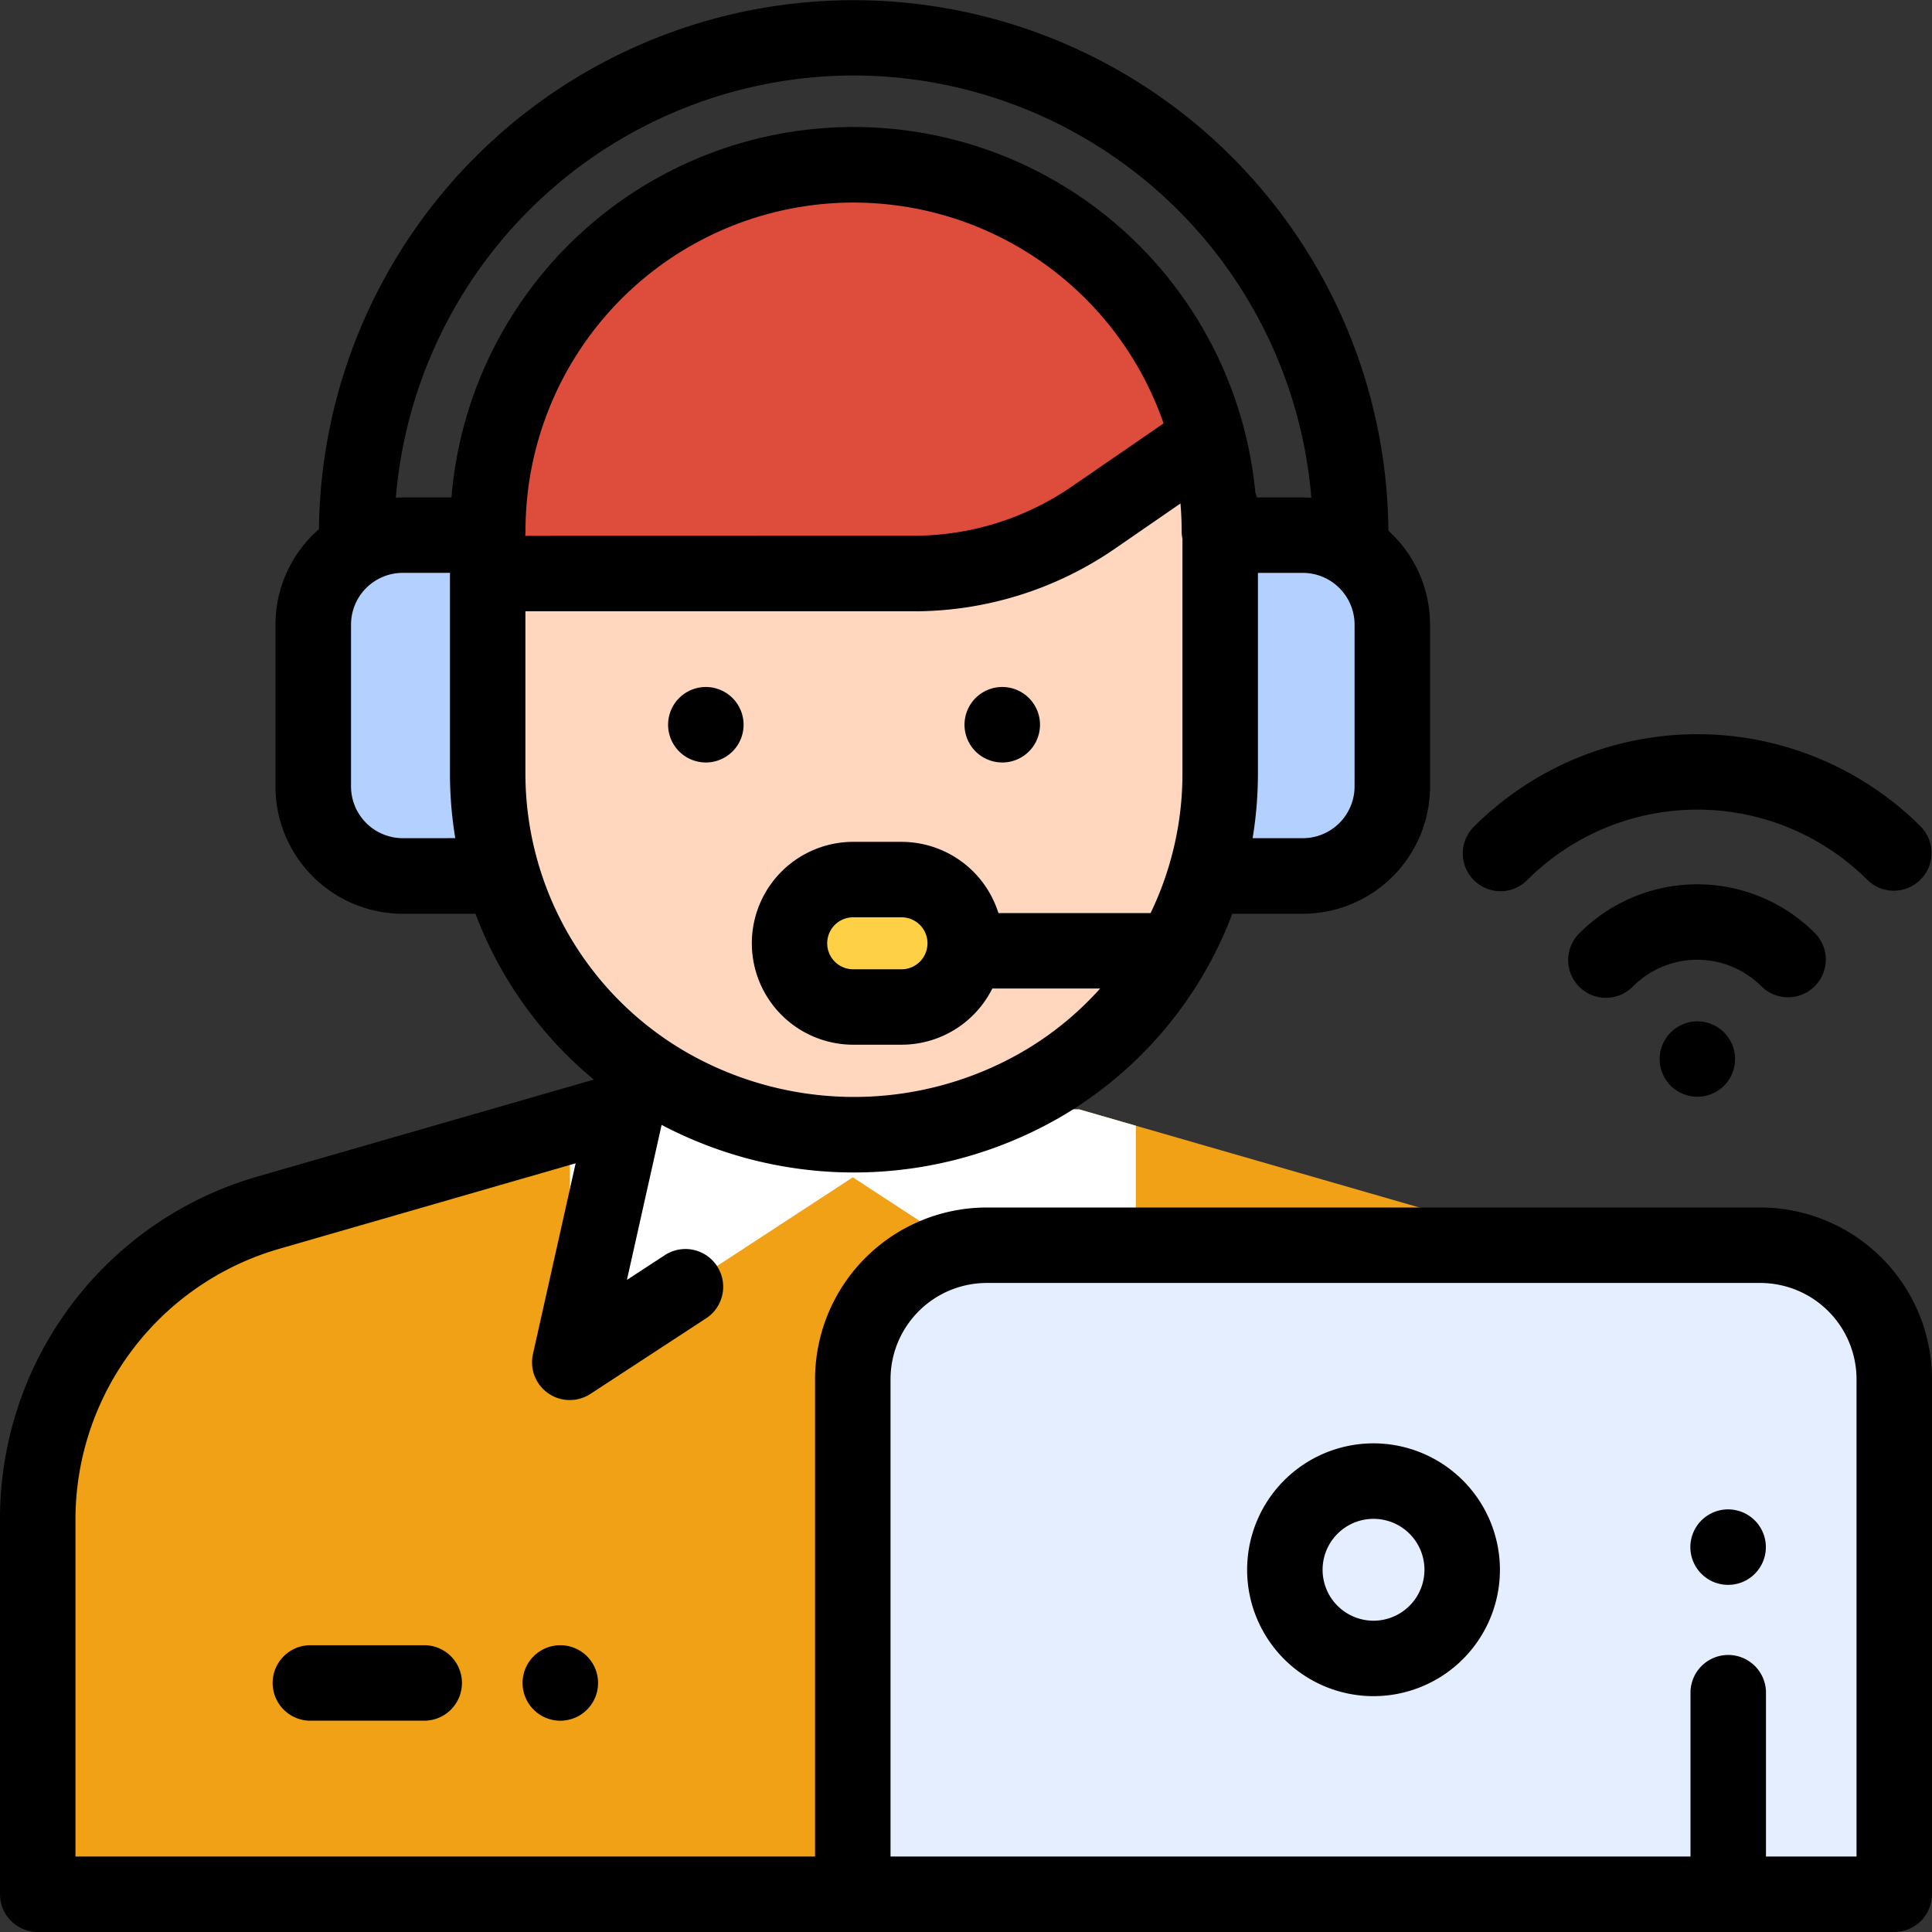 <svg xmlns="http://www.w3.org/2000/svg" id="telemarketer" width="80" height="80" viewBox="0 0 80 80">
    <rect x="0" y="0" width="80" height="80" fill="#333333" stroke="none"/>
    <defs>
        <style>
            .cls-1{fill:#f1a115}.cls-2{fill:#fff}.cls-3{fill:#ffd6be}.cls-4{fill:#619eff}.cls-5{fill:#b3d0ff}.cls-6{fill:#de4c3b}.cls-7{fill:#fed045}.cls-8{fill:#e4eeff}
        </style>
    </defs>
    <path id="Path_330" d="M34.375 294l-14.849 4.283A13.178 13.178 0 0 0 10 310.945V326.5h67.5v-15.555a13.178 13.178 0 0 0-9.526-12.662L53.125 294z" class="cls-1" data-name="Path 330" transform="translate(-8.438 -248.063)"/>
    <path id="Path_331" d="M174.438 304.469v-9.793l-2.344-.676h-18.75l-2.344.676v9.793l11.719-7.656z" class="cls-2" data-name="Path 331" transform="translate(-127.406 -248.063)"/>
    <path id="Path_332" d="M159.57 126.125v12.33a14.877 14.877 0 0 1-7.547 12.946 15.433 15.433 0 0 1-15.224.008l-.015-.008a14.877 14.877 0 0 1-7.547-12.946v-8.287z" class="cls-3" data-name="Path 332" transform="translate(-109.044 -106.418)"/>
    <g id="Group_169" data-name="Group 169" transform="translate(12.972 22.16)">
        <path id="Path_333" d="M89.992 155.934h-3.264a3.706 3.706 0 0 1-3.706-3.706v-6.7a3.705 3.705 0 0 1 3.706-3.705h3.265" class="cls-4" data-name="Path 333" transform="translate(-83.022 -141.824)"/>
        <g id="Group_168" data-name="Group 168">
            <path id="Path_334" d="M324.367 155.934h3.265a3.705 3.705 0 0 0 3.706-3.705v-6.7a3.705 3.705 0 0 0-3.706-3.706h-3.265z" class="cls-5" data-name="Path 334" transform="translate(-286.657 -141.824)"/>
            <path id="Path_335" d="M89.992 155.934h-3.264a3.706 3.706 0 0 1-3.706-3.706v-6.7a3.705 3.705 0 0 1 3.706-3.705h3.265l-.001 14.111z" class="cls-5" data-name="Path 335" transform="translate(-83.022 -141.824)"/>
        </g>
    </g>
    <path id="Path_336" d="M158.752 54a15.147 15.147 0 0 0-29.481 3.91c-.018.3-.028.61-.028.919h.017l-.022 1.77h17.617a13.178 13.178 0 0 0 7.48-2.328l4.417-3.045z" class="cls-6" data-name="Path 336" transform="translate(-109.045 -36.844)"/>
    <path id="Path_337" d="M213.873 238.347h-2a2.639 2.639 0 0 1-2.639-2.639 2.639 2.639 0 0 1 2.639-2.639h2a2.639 2.639 0 0 1 2.639 2.639 2.639 2.639 0 0 1-2.639 2.639z" class="cls-7" data-name="Path 337" transform="translate(-176.544 -196.652)"/>
    <path id="Path_338" d="M263.578 330h-32.031a5.547 5.547 0 0 0-5.547 5.547v21.328h43.125v-21.328a5.547 5.547 0 0 0-5.547-5.547z" class="cls-8" data-name="Path 338" transform="translate(-190.688 -278.438)"/>
    <path id="Path_339" d="M73.563 436a1.563 1.563 0 0 0 0 3.125h4.792a1.563 1.563 0 0 0 0-3.125z" data-name="Path 339" transform="translate(-60.75 -367.875)"/>
    <path id="Path_340" d="M140.083 436a1.563 1.563 0 1 0 1.1.458 1.57 1.57 0 0 0-1.1-.458z" data-name="Path 340" transform="translate(-116.876 -367.875)"/>
    <path id="Path_341" d="M178.583 185.194a1.563 1.563 0 1 0-1.1-.458 1.571 1.571 0 0 0 1.1.458z" data-name="Path 341" transform="translate(-149.361 -153.621)"/>
    <path id="Path_342" d="M257.142 185.194a1.563 1.563 0 1 0-1.1-.458 1.573 1.573 0 0 0 1.1.458z" data-name="Path 342" transform="translate(-215.646 -153.621)"/>
    <path id="Path_343" d="M72.891 50H40.859a7.117 7.117 0 0 0-7.109 7.109v19.766H3.125V62.883a11.67 11.67 0 0 1 8.4-11.161l12.311-3.552-1.768 7.9a1.563 1.563 0 0 0 2.38 1.649l4.826-3.153a1.563 1.563 0 0 0-1.709-2.616l-1.606 1.049 1.437-6.42a17.076 17.076 0 0 0 16.353-.232 16.46 16.46 0 0 0 7.279-8.51h2.919a5.274 5.274 0 0 0 5.268-5.268v-6.7a5.256 5.256 0 0 0-1.725-3.895 22.143 22.143 0 0 0-44.284-.062 5.255 5.255 0 0 0-1.8 3.957v6.7a5.274 5.274 0 0 0 5.268 5.268h3.013a16.5 16.5 0 0 0 4.9 6.867L10.655 48.72A14.741 14.741 0 0 0 0 62.883v15.555A1.563 1.563 0 0 0 1.563 80h76.875A1.563 1.563 0 0 0 80 78.438V57.109A7.117 7.117 0 0 0 72.891 50zM21.746 22.188a1.564 1.564 0 0 0 .015-.205 13.583 13.583 0 0 1 26.42-4.451l-3.778 2.6a11.564 11.564 0 0 1-6.593 2.052zM56.09 32.564a2.145 2.145 0 0 1-2.143 2.143h-2.079a16.373 16.373 0 0 0 .22-2.671v-8.314h1.859a2.145 2.145 0 0 1 2.143 2.143zM35.348 3.125A19.052 19.052 0 0 1 54.3 20.611a5.274 5.274 0 0 0-.357-.013h-1.901a1.566 1.566 0 0 0-.062-.2 16.708 16.708 0 0 0-33.286.2h-2.016c-.1 0-.191 0-.286.008A19.052 19.052 0 0 1 35.348 3.125zm-18.67 31.582a2.146 2.146 0 0 1-2.143-2.143v-6.7a2.145 2.145 0 0 1 2.143-2.143h1.954v8.314a16.373 16.373 0 0 0 .22 2.671zm5.078-2.671v-6.723H37.81a14.678 14.678 0 0 0 8.366-2.6l2.705-1.865c.031.375.048.755.048 1.138a1.563 1.563 0 0 0 .034.322v9.733a13.293 13.293 0 0 1-1.32 5.769h-6.3a4.209 4.209 0 0 0-4.011-2.951h-2a4.2 4.2 0 1 0 0 8.4h2a4.205 4.205 0 0 0 3.758-2.327h4.465a13.281 13.281 0 0 1-3.344 2.693 13.944 13.944 0 0 1-13.694 0 13.337 13.337 0 0 1-6.761-11.589zm15.573 8.1h-2a1.076 1.076 0 0 1 0-2.153h2a1.076 1.076 0 0 1 0 2.153zm39.546 36.739h-3.75v-6.823a1.563 1.563 0 0 0-3.125 0v6.823H36.875V57.109a3.989 3.989 0 0 1 3.984-3.984h32.032a3.989 3.989 0 0 1 3.984 3.984z" data-name="Path 343"/>
    <path id="Path_344" d="M335.734 382.5a5.234 5.234 0 1 0 5.234 5.234 5.24 5.24 0 0 0-5.234-5.234zm0 7.344a2.109 2.109 0 1 1 2.109-2.109 2.112 2.112 0 0 1-2.109 2.109z" data-name="Path 344" transform="translate(-278.859 -322.734)"/>
    <path id="Path_345" d="M389.2 201.069a1.558 1.558 0 0 0 1.1-.458 9.968 9.968 0 0 1 14.1 0 1.563 1.563 0 0 0 2.21-2.21 13.094 13.094 0 0 0-18.517 0 1.563 1.563 0 0 0 1.105 2.667z" data-name="Path 345" transform="translate(-327.066 -164.165)"/>
    <path id="Path_346" d="M424.834 239.029a1.563 1.563 0 0 0 1.1-2.667 6.889 6.889 0 0 0-9.731 0 1.563 1.563 0 1 0 2.21 2.21 3.76 3.76 0 0 1 5.311 0 1.558 1.558 0 0 0 1.11.457z" data-name="Path 346" transform="translate(-350.789 -197.733)"/>
    <path id="Path_347" d="M440.277 271.128a1.561 1.561 0 1 0 1.1-.458 1.565 1.565 0 0 0-1.1.458z" data-name="Path 347" transform="translate(-371.097 -228.378)"/>
    <path id="Path_348" d="M449.563 400a1.563 1.563 0 1 0 1.1.458 1.574 1.574 0 0 0-1.1-.458z" data-name="Path 348" transform="translate(-378 -337.5)"/>
</svg>
